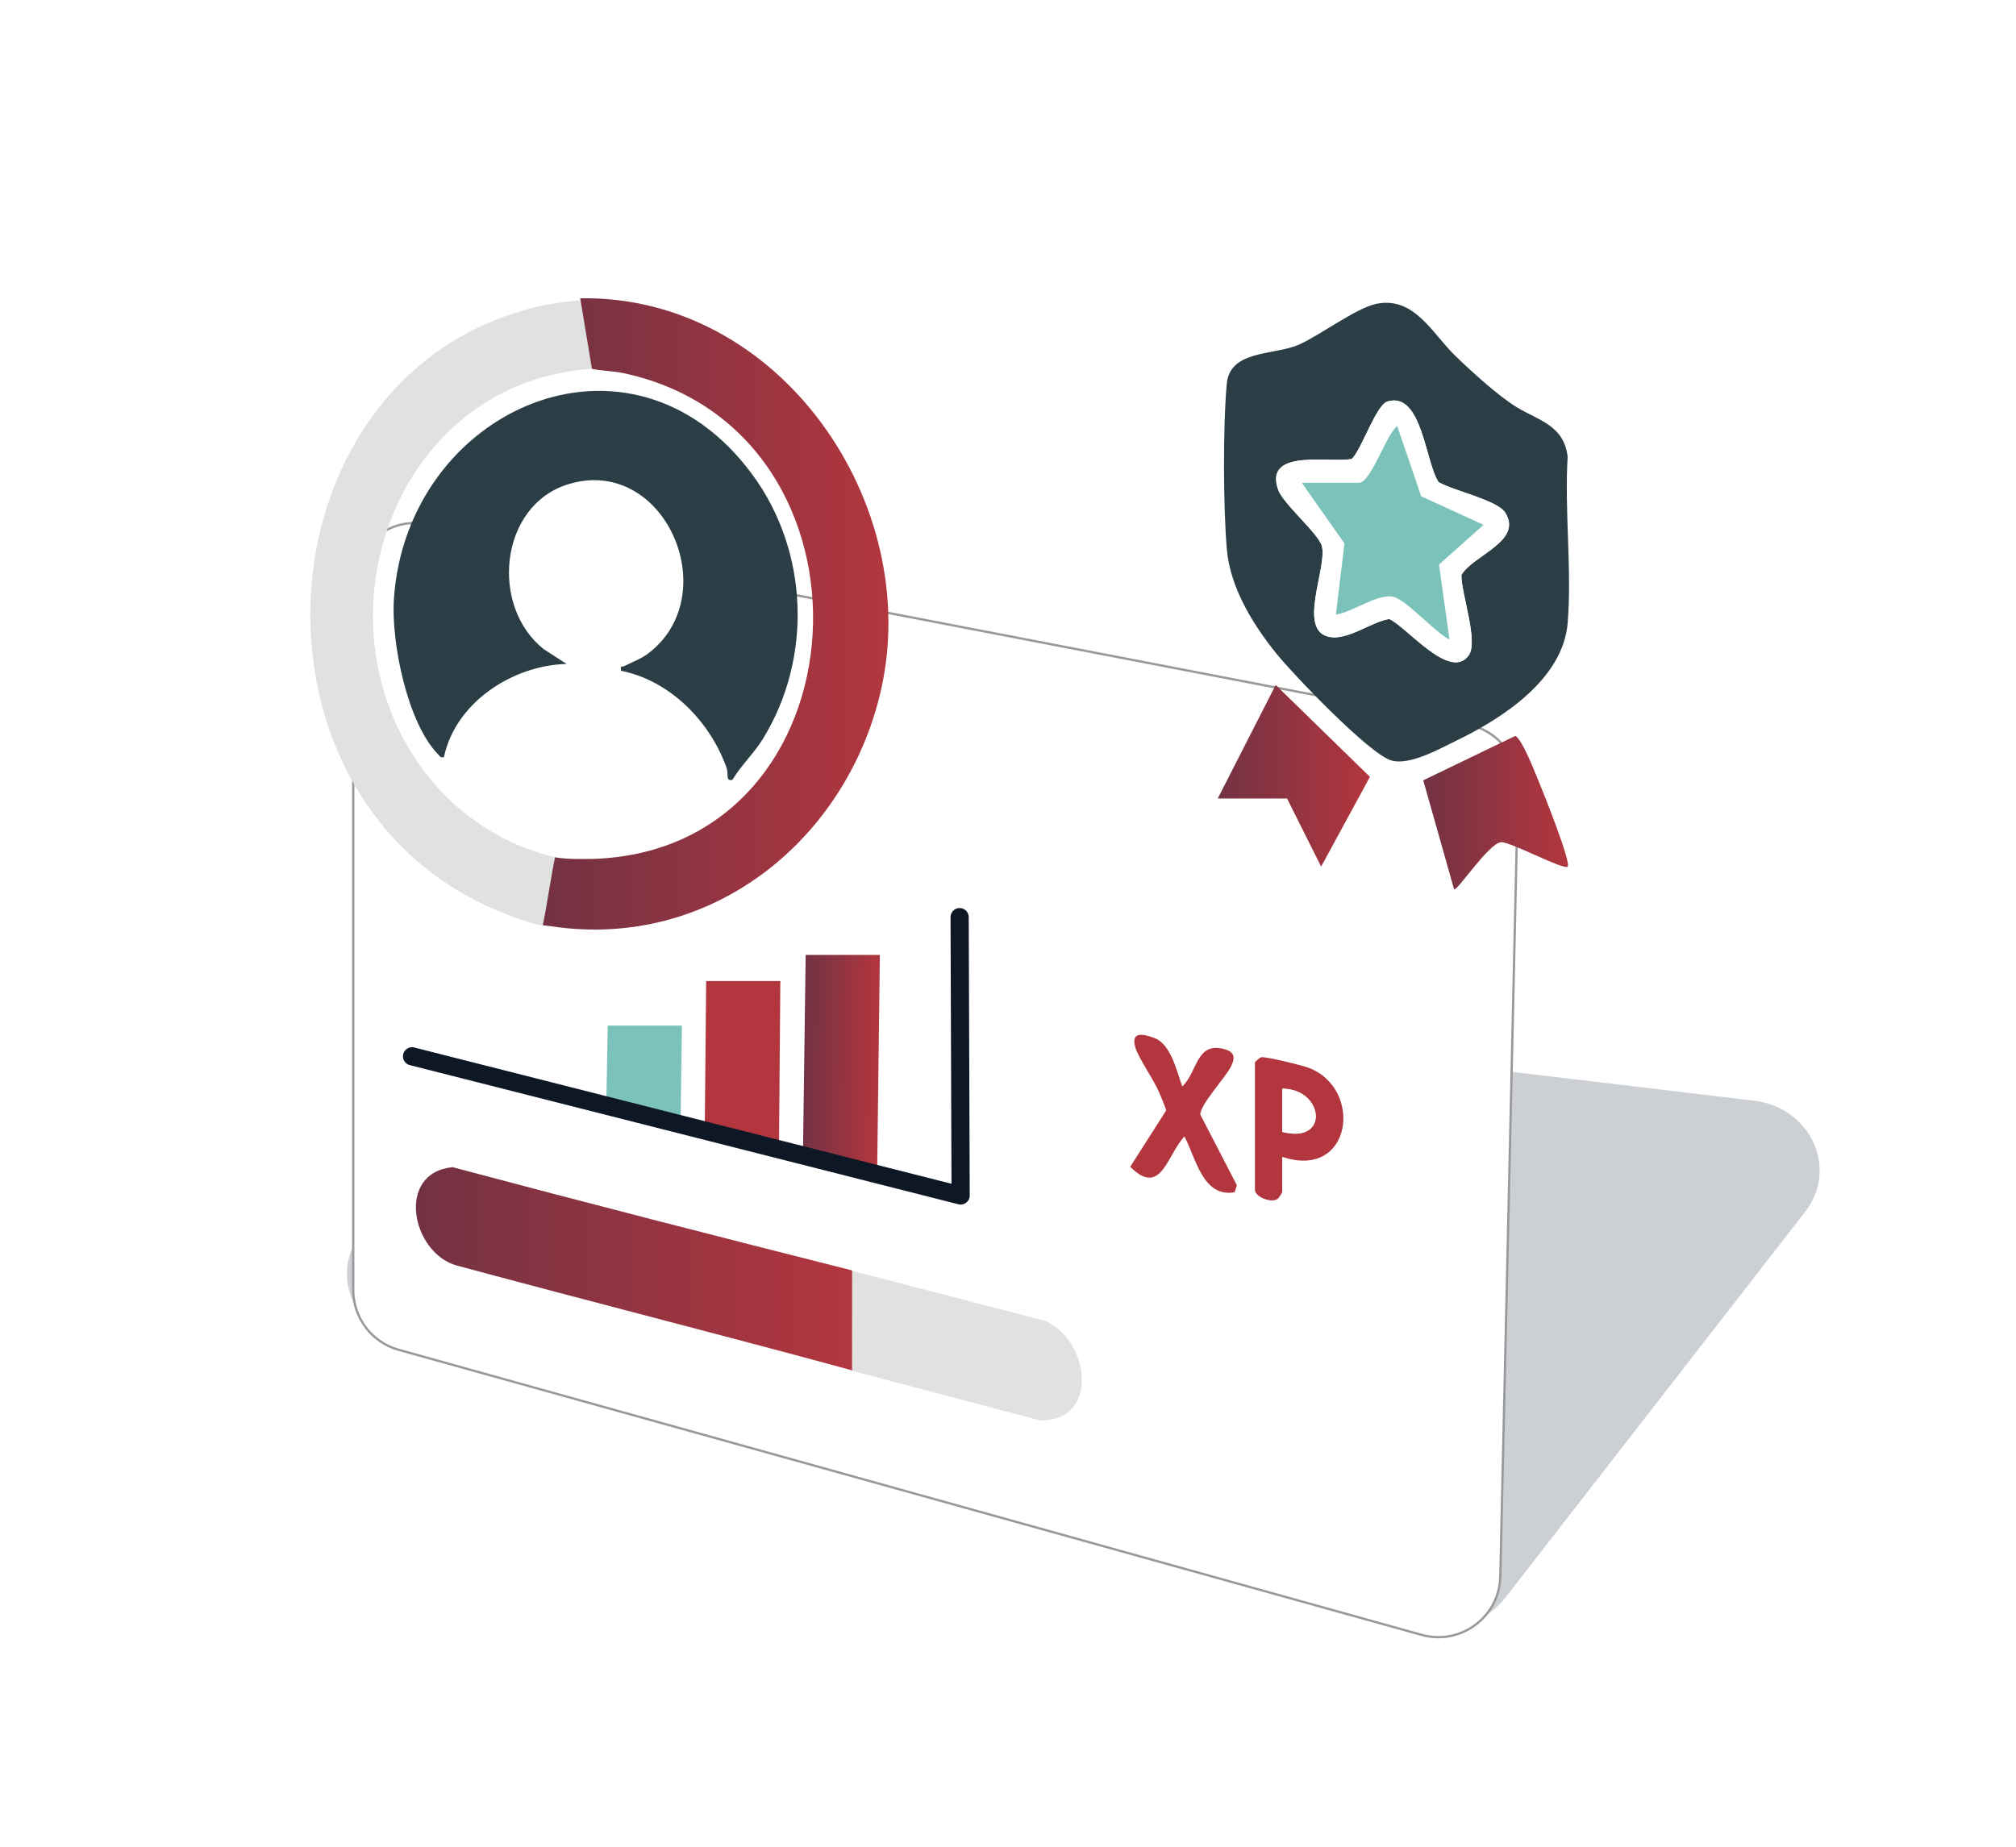 <?xml version="1.0" encoding="UTF-8"?>
<svg id="Layer_1" data-name="Layer 1" xmlns="http://www.w3.org/2000/svg" xmlns:xlink="http://www.w3.org/1999/xlink" viewBox="0 0 886.52 812.39">
  <defs>
    <style>
      .cls-1 {
        fill: none;
        stroke: #0e1725;
        stroke-linecap: round;
        stroke-linejoin: round;
        stroke-width: 8px;
      }

      .cls-2 {
        fill: #b3363e;
      }

      .cls-3 {
        fill: url(#linear-gradient-5);
      }

      .cls-4 {
        fill: url(#linear-gradient-4);
      }

      .cls-5 {
        fill: url(#linear-gradient-3);
      }

      .cls-6 {
        fill: url(#linear-gradient-2);
      }

      .cls-7 {
        fill: #031428;
        opacity: .2;
      }

      .cls-8 {
        filter: url(#drop-shadow-8);
        stroke: #999;
        stroke-miterlimit: 10;
      }

      .cls-8, .cls-9 {
        fill: #fff;
      }

      .cls-10 {
        fill: url(#linear-gradient);
      }

      .cls-11 {
        fill: #2b3e45;
      }

      .cls-12 {
        fill: #7bc2ba;
      }

      .cls-13 {
        fill: #e0e2e2;
      }
    </style>
    <filter id="drop-shadow-8" x="120.88" y="195.91" width="581" height="558" filterUnits="userSpaceOnUse">
      <feOffset dx="10" dy="6"/>
      <feGaussianBlur result="blur" stdDeviation="11"/>
      <feFlood flood-color="#000" flood-opacity=".24"/>
      <feComposite in2="blur" operator="in"/>
      <feComposite in="SourceGraphic"/>
    </filter>
    <linearGradient id="linear-gradient" x1="625.86" y1="357.44" x2="689.5" y2="357.44" gradientUnits="userSpaceOnUse">
      <stop offset="0" stop-color="#723243"/>
      <stop offset="1" stop-color="#b3363e"/>
    </linearGradient>
    <linearGradient id="linear-gradient-2" x1="535.5" y1="341.22" x2="602.42" y2="341.22" xlink:href="#linear-gradient"/>
    <linearGradient id="linear-gradient-3" x1="182.89" y1="558.07" x2="374.69" y2="558.07" xlink:href="#linear-gradient"/>
    <linearGradient id="linear-gradient-4" x1="238.69" y1="270.03" x2="390.67" y2="270.03" xlink:href="#linear-gradient"/>
    <linearGradient id="linear-gradient-5" x1="352.7" y1="469.08" x2="385.44" y2="469.08" gradientTransform="translate(7.35) skewX(-.78)" xlink:href="#linear-gradient"/>
  </defs>
  <path class="cls-7" d="M224.54,437.88l-67.33,106.64c-10.94,17.33-1.57,39.68,19.04,45.38l449.56,124.49c13.38,3.7,27.79-.88,36-11.45l132.01-169.95c14.77-19.01,2.38-45.9-22.51-48.86l-514.25-61.18c-13.05-1.55-25.83,4.31-32.53,14.92Z"/>
  <path class="cls-8" d="M145.33,561.45V251.31c0-17.13,15.61-30.02,32.43-26.78l457.66,88.14c13.06,2.52,22.4,14.09,22.11,27.39l-7.78,347.39c-.4,17.79-17.45,30.43-34.58,25.66l-449.89-125.4c-11.79-3.29-19.95-14.03-19.95-26.27Z"/>
  <circle class="cls-9" cx="261.14" cy="249.38" r="49.61"/>
  <path class="cls-11" d="M605.16,133.65c16.71-3.46,24.63,12.98,34.72,22.78,7.09,6.88,18.99,17.76,27.2,22.75,9.5,5.77,20.62,7.85,22.28,21.68-1.43,23.7,1.89,49.53.03,72.97-1.97,24.89-28.64,42.08-48.96,51.94-7.67,3.72-20.64,11.11-28.72,8.68-9.66-2.9-42.67-37.44-50.2-46.7-10.39-12.78-20.49-29.1-21.99-45.94-1.63-18.3-1.74-54.72-.06-72.96,1.39-15.1,20.79-12.44,31.7-17.25,9.1-4.01,25.22-16.12,34.01-17.94ZM632.66,212.1c-5.9-8.42-7.26-40.06-22.52-35.51-5.05,1.51-11.35,21.09-15.69,25.27-9.13,1.94-38.78-4.84-32.43,13.44,2.19,6.32,17.61,19.25,19.21,24.73,2.74,9.37-11.38,37.84,3.78,40.19,8.05,1.25,17.85-6.58,25.87-7.97,7.78,3.51,26.78,27.44,34.98,16,4.37-6.09-3.38-27.37-3.23-35.33,5-8.73,27.34-14.86,19.2-27.54-3.43-5.35-23-9.67-29.18-13.28Z"/>
  <path class="cls-11" d="M322.06,343c-3.13.77-1.65-2.68-2.46-5-7.2-20.55-24.86-38.61-46.47-42.95-.46-2.61.38-1.55,1.43-2.08,4.35-2.24,7.46-3.04,11.58-6.39,32.45-26.48,5.39-86.75-36.53-73.5-30.09,9.51-34.23,53.78-10.44,72.5l10,6.47c-23.71.55-48.91,16.95-53.95,40.97-1.52.36-1.6-.22-2.43-1.06-13.69-13.84-20.83-49.59-19.58-68.41,5.55-83.58,104.14-127.65,157.7-54.72,24.73,33.67,26.47,80.55,4.6,116.12-3.94,6.41-9.58,11.62-13.43,18.05Z"/>
  <path class="cls-13" d="M261.14,162.18c-85.3,4.87-123.7,106.07-77.15,173.56,14.29,20.72,35.48,35.38,60.05,41.35-1.1,8.31-1.58,16.99-3.02,25.24-.3,1.72-.2,4.75-2.33,4.66-4.87-.2-18.86-5.9-23.86-8.18-114.28-52.05-100.87-235.87,22.33-264.11,7.62-1.75,15.31-2.17,22.98-3.49-4.19,10.58-1.87,20.4,1.01,30.96Z"/>
  <path class="cls-10" d="M689.35,381.18c-1.63,1.72-25.5-11.17-29.33-10.74-5.5.62-19.32,21.74-20.6,20.73l-13.56-47.95,40.52-19.55c3.07,1.63,8.79,16.53,10.48,20.57,1.89,4.51,14.15,35.21,12.5,36.95Z"/>
  <polygon class="cls-6" points="535.5 351.22 560.98 301.28 602.42 341.71 580.96 381.17 565.97 351.22 535.5 351.22"/>
  <path class="cls-9" d="M632.66,212.1c6.19,3.61,25.75,7.93,29.18,13.28,8.14,12.69-14.2,18.81-19.2,27.54-.14,7.96,7.6,29.24,3.23,35.33-8.2,11.45-27.2-12.48-34.98-16-8.03,1.4-17.83,9.22-25.87,7.97-15.16-2.35-1.03-30.82-3.78-40.19-1.6-5.48-17.02-18.41-19.21-24.73-6.35-18.28,23.29-11.5,32.43-13.44,4.34-4.19,10.64-23.77,15.69-25.27,15.26-4.56,16.62,27.09,22.52,35.51ZM597.94,212.35h-25.48l18.76,26.71-3.77,31.23c7.21-.96,18.32-9.34,25.25-7.8,5.67,1.26,18.48,15.8,24.69,18.79l-4.59-32.99,19.58-17.45-27.42-12.55-10.55-30.92c-4.81,3.75-11.13,23.81-16.47,24.97Z"/>
  <path class="cls-13" d="M374.02,602.76v-43.96l85.29,22.11c19.37,7.93,25.02,43.91-1.9,43.87l-83.39-22.02Z"/>
  <path class="cls-12" d="M597.94,212.35c5.34-1.17,11.66-21.22,16.47-24.97l10.55,30.92,27.42,12.55-19.58,17.45,4.59,32.99c-6.21-2.99-19.02-17.54-24.69-18.79-6.92-1.54-18.04,6.84-25.25,7.8l3.77-31.23-18.76-26.71h25.48Z"/>
  <path class="cls-2" d="M519.89,477.88c6.68-6.2,6.05-19.52,18.04-16.54,4.84,1.2,5.43,3.52,3.48,7.59-2.3,4.8-13.97,17.27-13.56,21.38l16.07,31.05-1.01,3.05c-14,2.49-17.06-15.1-22.05-24.54-7.65,8.02-10.28,26.96-23.85,13.34l15.83-24.82c-.89-2.67-2-5.28-3.1-7.86-2.45-5.8-8.82-14.67-10.4-19.57-2.38-7.42,3.33-6.27,8.37-4.37,7.18,2.7,9.79,14.67,12.17,21.3Z"/>
  <path class="cls-2" d="M563.84,508.85v15.48c0,.28-1.55,2.72-2,2.99-2.8,2.03-9.99-.87-9.99-3.99v-55.95c0-.36,1.99-2.12,2.72-2.33,1.76-.51,18.2,3.6,20.94,4.64,24.21,9.24,18.99,49.43-11.67,39.15ZM563.84,497.86c21.14,5.47,18.19-19.07,0-18.98v18.98Z"/>
  <path class="cls-9" d="M563.84,497.86v-18.98c18.19-.08,21.14,24.45,0,18.98Z"/>
  <path class="cls-5" d="M374.69,602.75c-57.91-15.78-116.15-30.52-174.1-46.18-19.64-5.73-26.63-40.69-1.58-43.19,58.45,15.59,117.04,30.6,175.69,45.41"/>
  <path class="cls-4" d="M255.15,131.2c88.39-1.45,150.97,90.97,132.18,172.68-15.08,65.59-74.75,114.22-145.22,103.5-1.25-.19-3.41-.39-3.41-.39,1.95-9.61,3.4-20.3,5.36-29.9,5.48.93,11.92.77,16.84.7,121.6-4,131.22-188.63,13.16-213.68-4.79-1.02-8.97-.86-13.76-1.87"/>
  <polygon class="cls-3" points="385.69 518.15 353.07 509.34 354.29 420.01 386.91 420.01 385.69 518.15"/>
  <polygon class="cls-2" points="342.54 506.16 309.91 497.34 310.53 431.51 343.15 431.51 342.54 506.16"/>
  <polygon class="cls-12" points="299.25 494.61 266.62 485.8 267.24 451.11 299.86 451.11 299.25 494.61"/>
  <polyline class="cls-1" points="421.99 403.41 422.43 525.83 181.2 464.62"/>
</svg>